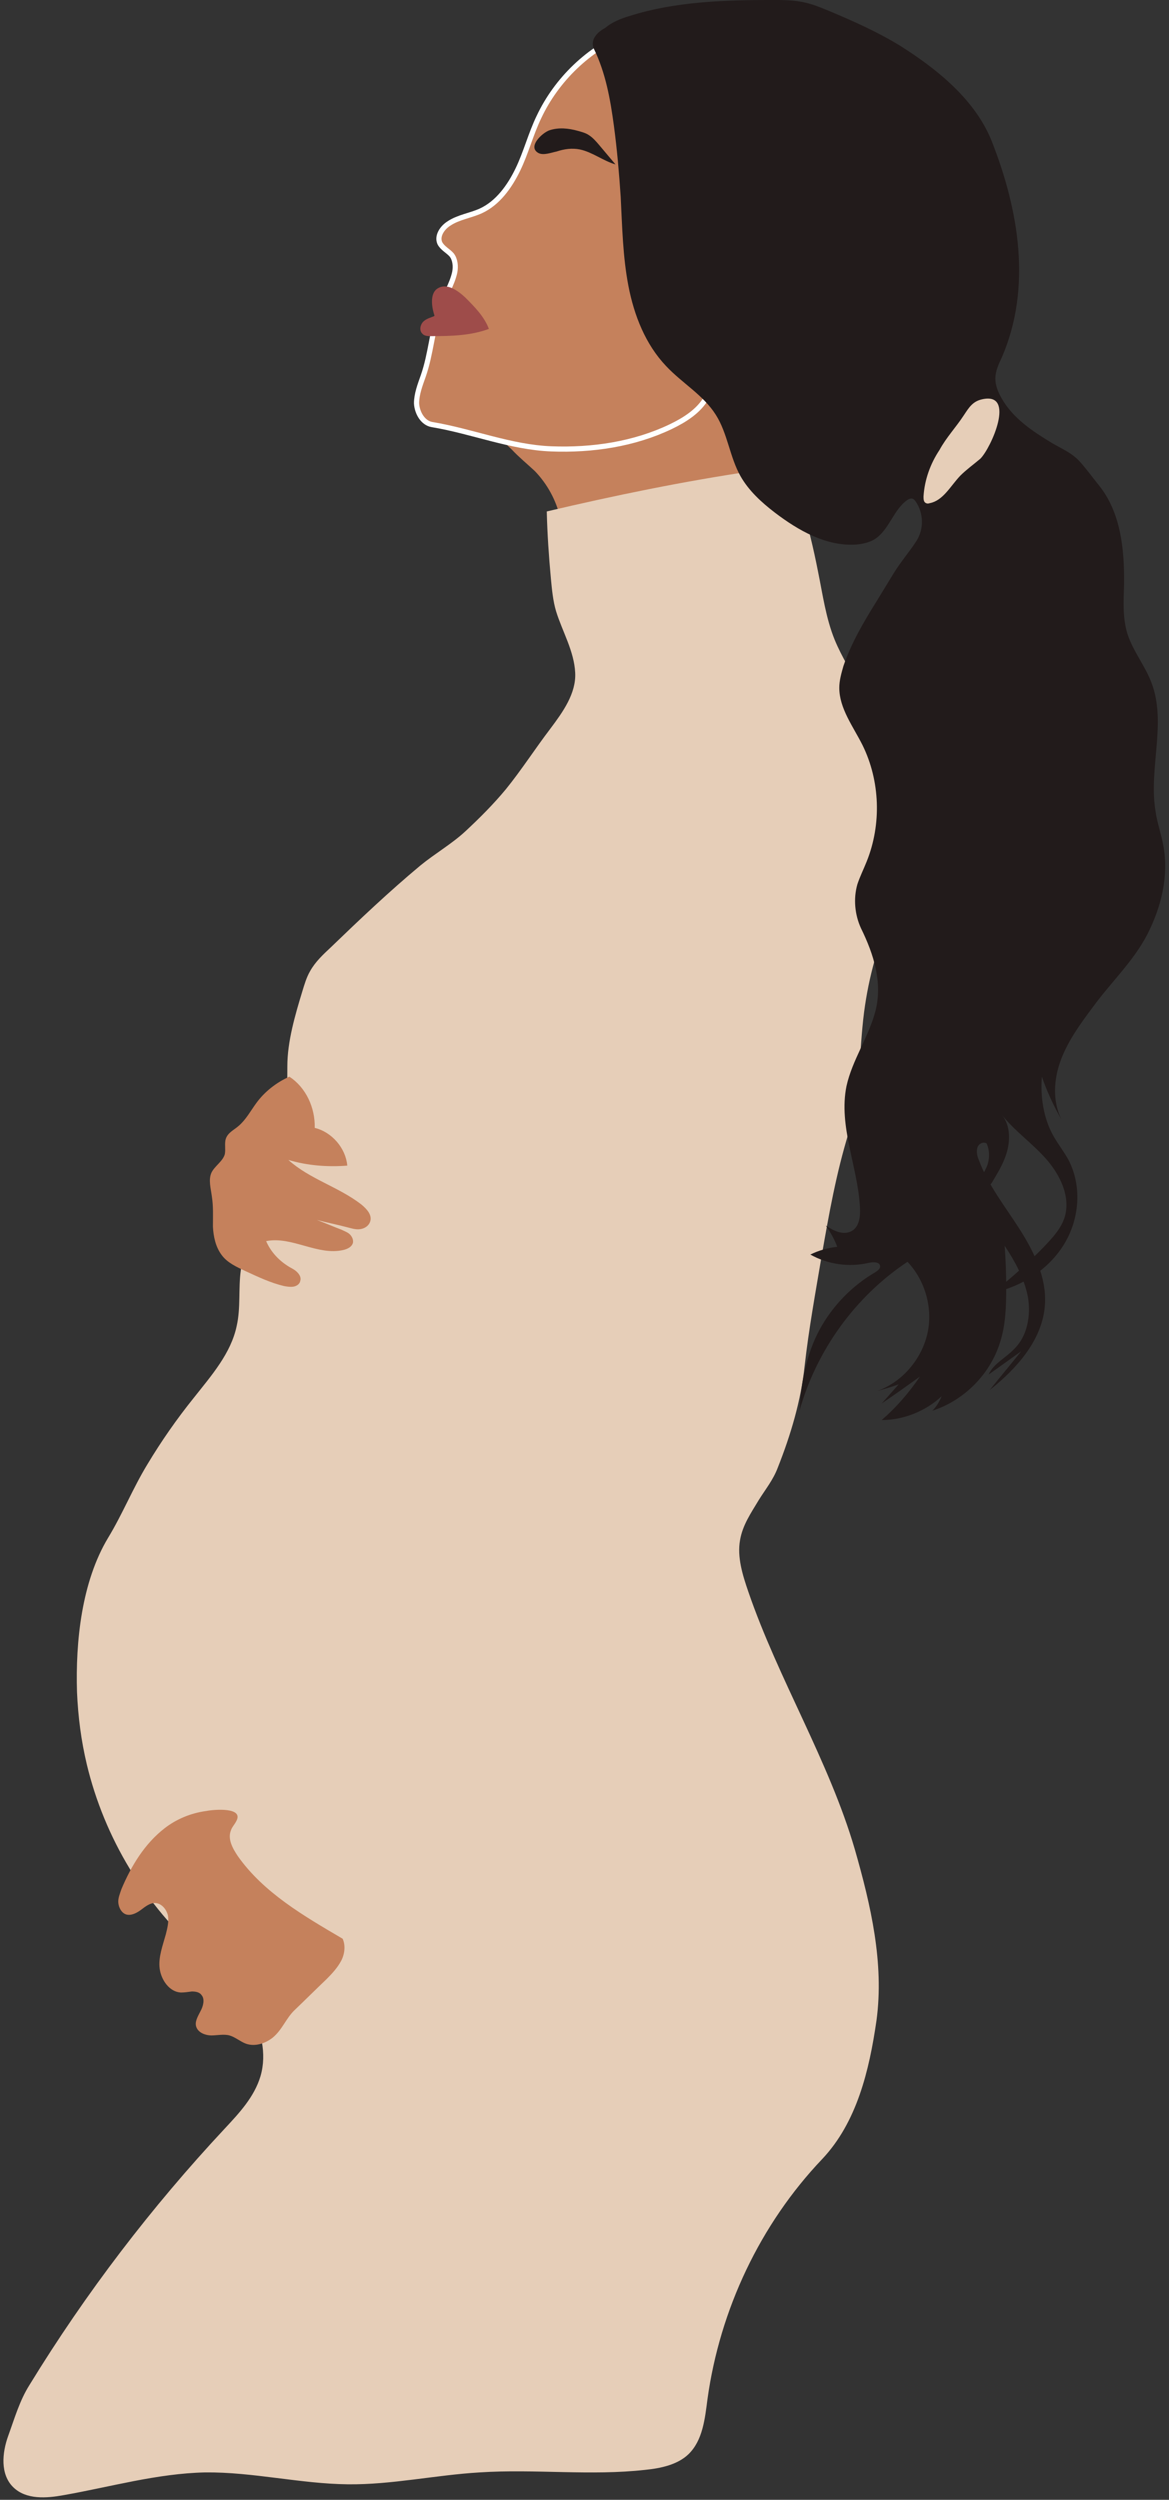<?xml version="1.0" encoding="UTF-8"?>
<!DOCTYPE svg PUBLIC '-//W3C//DTD SVG 1.0//EN'
          'http://www.w3.org/TR/2001/REC-SVG-20010904/DTD/svg10.dtd'>
<svg height="483.4" preserveAspectRatio="xMidYMid meet" version="1.0" viewBox="136.5 8.7 226.2 483.4" width="226.2" xmlns="http://www.w3.org/2000/svg" xmlns:xlink="http://www.w3.org/1999/xlink" zoomAndPan="magnify"
><rect x="136.5" y="8.7" width="226.2" height="483.4" fill="#333333" stroke="none"/><g id="change1_2"
  ><path d="M240,99.8c2.4,2.5,4.1,5.6,4.9,9c0.3,1.2,0.5,2.6,1.5,3.3c1,0.8,2.3,0.7,3.6,0.6c4.4-0.5,8.6-1.7,13-2.3 c6.5-0.9,13.2-0.4,19.8-1c1.9-0.2,3.8-0.4,5.5-1.2c1.7-0.8,3.2-2.2,3.7-4c0.3-1.1,0.2-2.4,0-3.6c-1.2-7.3-5.9-13.4-8.2-20.5 c-0.2-0.6-0.4-1.2-0.9-1.6c-0.3-0.3-0.8-0.3-1.2-0.4c-2.2-0.4-4.4-0.7-6.5-0.4c-1.9,0.3-3.6,1.2-5.3,2.1c-4.7,2.6-9.1,5.6-13.8,8 c-4.7,2.4-10,4.2-15.3,4.1c-1.2,0-2.4-0.2-3.5-0.5c-1.4-0.4-2.7-1.2-4.1-1.7c-0.2-0.1-0.4-0.1-0.5,0c-0.2,0.1-0.2,0.4-0.2,0.7 c0.1,1.2,0,2,0.8,2.9c0.7,0.8,1.4,1.6,2.2,2.3C236.9,97.1,238.5,98.4,240,99.8z" fill="#c5815c"
  /></g
  ><g id="change2_2"
  ><path d="M242.3,107.6c0.1,4.3,0.4,8.7,0.8,13c0.2,2.1,0.4,4.3,1,6.3c1.2,3.9,3.5,7.7,3.7,11.9c0.2,4-2.4,7.6-4.8,10.8 c-2.9,3.8-5.6,8-8.6,11.7c-2.4,2.9-5.1,5.6-7.9,8.2c-2.6,2.4-5.9,4.3-8.7,6.6c-6,5-11.7,10.4-17.3,15.8c-1.5,1.4-3,2.8-4,4.6 c-0.7,1.2-1.1,2.6-1.5,3.9c-1.4,4.6-2.9,9.7-2.9,14.5c0,5.5-0.1,11-0.1,16.5c-0.1,8.3-7.8,14.8-8.9,22.9c-0.5,3.6,0,7.3-0.8,10.8 c-1.1,5.3-4.9,9.6-8.3,13.9c-3.3,4.1-6.3,8.4-9,12.9c-2.8,4.6-4.8,9.6-7.6,14.2c-5.1,8.5-6.3,20-6,29.8c0.2,4.7,0.8,9.4,1.9,14 c3.4,14.2,11.3,27.3,22.3,36.8c3.5,3,6.8,6.4,9.1,10.3c2.3,4,3.5,8.8,2.2,13.2c-1.2,4-4.1,7.1-6.9,10.1 c-14.2,15.2-26.9,31.8-37.8,49.6c-1.9,3-2.9,6.5-4.1,9.8s-1.6,7.5,1,10c2.5,2.4,6.4,2.1,9.7,1.5c9.1-1.6,18.1-4.2,27.4-4.4 c9.2-0.1,18.4,2.2,27.6,2.3c8.5,0.1,17-1.8,25.5-2.3c10.7-0.7,21.5,0.7,32.1-0.5c3-0.3,6.2-1,8.3-3c2.8-2.7,3.2-6.9,3.7-10.7 c2.4-17.3,10.2-33.8,22.2-46.4c6.7-7.1,9.1-17.1,10.5-26.8c1.5-11.1-1.1-22.3-4.2-33.1c-5-17.1-14.8-32.9-20.6-49.8 c-1.1-3.2-2.2-6.7-1.6-10c0.5-2.9,2.1-5.2,3.6-7.7c1.3-2.1,2.8-3.9,3.7-6.3c2.5-6.3,4.5-13,5.2-19.7c0.8-7.1,2.1-14.2,3.3-21.3 c1.4-8,2.8-15.9,5.2-23.7c2.3-7.6,2-15.6,3-23.4c0.9-6.8,2.7-13.4,5.6-19.6c6.1-13.3,0.5-29.7-6.2-42.7c-1.7-3.2-3.7-6.3-5.1-9.7 c-1.7-4.2-2.3-8.7-3.2-13.1c-0.9-4.6-2-9.2-3.4-13.7c-0.6-1.9-1.3-4-3-5.1c-1.8-1.2-4.1-1-6.3-0.7 C268.6,101.8,255.5,104.5,242.3,107.6z" fill="#e6ceb8"
  /></g
  ><g fill="#c5815c" id="change1_1"
  ><path d="M192.5,216.9c-2.5,1.1-4.8,2.9-6.4,5.1c-1.1,1.5-2,3.2-3.4,4.4c-0.9,0.8-2.1,1.3-2.5,2.5c-0.3,0.9,0,2-0.2,3 c-0.4,1.4-2,2.3-2.6,3.6c-0.6,1.4-0.1,3,0.1,4.6c0.3,1.9,0.2,3.9,0.2,5.8c0.1,1.9,0.5,3.9,1.7,5.5c1.1,1.5,2.9,2.3,4.6,3.1 c2.4,1.1,4.9,2.3,7.5,2.9c0.6,0.1,1.2,0.2,1.8,0.1s1.2-0.5,1.3-1.1c0.2-0.6-0.1-1.2-0.6-1.7s-1-0.7-1.5-1c-2-1.2-3.6-2.9-4.5-5 c5-1,10,2.9,15,1.7c0.8-0.2,1.6-0.6,1.8-1.4c0.1-0.6-0.2-1.2-0.6-1.6s-1-0.6-1.6-0.9c-1.6-0.6-3.2-1.3-4.8-1.9 c1.9,0.5,3.9,0.9,5.8,1.4c0.8,0.2,1.7,0.5,2.5,0.4c0.9-0.1,1.7-0.6,2-1.4c0.5-1.3-0.6-2.5-1.7-3.4c-4.4-3.4-10-4.9-14.1-8.6 c3.7,1.1,7.6,1.4,11.4,1.1c-0.3-3.4-3-6.5-6.3-7.3C197.5,222.9,195.7,219,192.5,216.9z"
    /><path d="M168.4,362.2c-3.9,3-6.5,7.3-8.4,11.8c-0.3,0.9-0.7,1.8-0.6,2.7c0.1,0.9,0.6,1.9,1.5,2.2 c1,0.3,2.1-0.3,2.9-0.9c0.8-0.6,1.8-1.4,2.8-1.3c1.2,0.1,2.1,1.2,2.4,2.4c0.2,1.2-0.1,2.4-0.4,3.6c-0.6,2.2-1.5,4.5-1.2,6.7 s1.9,4.5,4.1,4.6c0.7,0,1.4-0.1,2.1-0.2c0.7,0,1.5,0.1,1.9,0.7c0.7,0.8,0.3,2.2-0.2,3.1c-0.5,1-1.2,2.1-0.8,3.1 c0.4,1.1,1.8,1.6,2.9,1.6s2.4-0.3,3.5,0c1.1,0.3,2.1,1.2,3.2,1.6c1.7,0.6,3.7,0,5.2-1.2c1.8-1.5,2.5-3.6,4.1-5.2 c2.1-2,4.2-4.1,6.3-6.1c1.1-1.1,2.1-2.2,2.8-3.5c0.7-1.3,0.9-3,0.3-4.3c-7.5-4.4-15.3-8.9-20.3-16c-1-1.5-2-3.3-1.3-5 c0.2-0.6,0.7-1.1,1-1.7c1.6-2.8-4.3-2.3-5.8-2C173.4,359.3,170.6,360.5,168.4,362.2z"
  /></g
  ><g
  ><g id="change1_3"
    ><path d="M257.8,15.1c-7.4,3-13.6,9-17,16.2c-1.6,3.3-2.5,6.9-4.1,10.2c-1.6,3.3-3.9,6.5-7.2,8c-2,0.9-4.3,1.2-6.1,2.4 c-1.3,0.8-2.4,2.4-1.8,3.8c0.5,1,1.6,1.5,2.3,2.3c0.7,0.9,0.8,2.2,0.6,3.3c-0.5,2.4-2,4.7-2.9,7c-1.5,4.3-1.7,8.8-3.2,13.1 c-0.6,1.7-1.3,3.5-1.3,5.3c0.1,1.8,1.2,3.8,3,4.1c7.8,1.3,15.2,4.4,23.1,4.7c7.9,0.3,16-0.9,23.1-4.3c2.7-1.3,5.4-3,6.9-5.6 c2-3.3,1.7-7.5,1.4-11.3c-0.5-6-1-12.1-3-17.8c-1.1-3.2-2.6-6.2-3.9-9.3c-2.1-5.2-3.6-10.6-5-16C261.3,25.9,259.2,20.6,257.8,15.1z" fill="#c5815c" stroke="#fff" stroke-miterlimit="10"
    /></g
    ><g id="change3_2"
    ><path d="M248.7,37.6c2.4,0.5,4.5,2.2,6.9,2.9c-1.1-1.3-2.1-2.5-3.2-3.8c-0.6-0.7-1.2-1.4-2-1.9 c-0.6-0.4-1.4-0.6-2.1-0.8c-1.8-0.5-3.7-0.7-5.5-0.1c-1.4,0.5-4.3,3.2-2.1,4.4c1,0.5,2.5-0.1,3.5-0.3 C245.7,37.5,247.2,37.3,248.7,37.6z" fill="#221b1b"
    /></g
    ><g id="change4_1"
    ><path d="M226.5,66.2c1.8,1.8,3.7,3.7,4.6,6.1c-3.5,1.3-7.3,1.4-11.1,1.4c-0.7,0-1.4,0-1.8-0.5 c-0.6-0.6-0.4-1.7,0.2-2.3c0.6-0.6,1.5-0.8,2.2-1.1c-0.5-1.4-1-4.1,0.4-5.2C222.9,63.2,225.2,65,226.5,66.2z" fill="#9e4c4a"
    /></g
  ></g
  ><g
  ><g id="change3_1"
    ><path d="M251.4,18.1c2.3,4.7,3.2,9.8,3.9,15c0.6,4.5,1,9.1,1.3,13.6c0.3,5.8,0.4,11.6,1.5,17.3 c1.1,5.7,3.3,11.3,7.3,15.5c3.1,3.3,7.2,5.6,9.6,9.4c2.3,3.6,2.7,8.2,4.8,11.9c1.6,2.8,4,5,6.6,7c4.6,3.5,10,6.6,15.8,6.2 c1.2-0.1,2.5-0.4,3.5-1c2.9-1.8,3.7-5.9,6.5-7.7c0.2-0.1,0.4-0.2,0.7-0.2c0.3,0,0.6,0.3,0.8,0.6c1.5,2.2,1.6,5.2,0.2,7.5 c-1.4,2.2-3.1,4.1-4.5,6.4c-1.1,1.8-2.2,3.6-3.3,5.4c-2.5,4-4.9,8.1-6.4,12.5c-0.4,1.4-0.8,2.8-0.8,4.2c0,4,2.7,7.5,4.5,11.1 c3.4,6.9,3.7,15.3,0.8,22.5c-0.6,1.5-1.3,2.9-1.8,4.4c-0.8,2.8-0.5,5.9,0.7,8.5c2.5,5.1,4.2,10.5,2.8,16c-1.3,5-4.5,9.5-5.6,14.5 c-1.6,7.8,2.2,15.6,2.6,23.5c0.1,1.7-0.1,3.8-1.7,4.6c-1.6,0.8-3.4-0.1-4.9-1.1c0.9,1.3,1.7,2.7,2.2,4.1c-1.8,0.2-3.6,0.7-5.2,1.5 c3.4,1.9,7.5,2.5,11.3,1.6c0.9-0.2,2.2-0.2,2.2,0.7c0,0.5-0.5,0.8-0.9,1.1c-4.5,2.6-8.3,6.5-10.8,11.1c-2.6,4.8-3.6,10.3-3.9,15.7 c3.3-11.7,10.8-22.1,20.9-28.8c3.5,3.7,5,9.2,3.8,14.1s-4.9,9.2-9.7,10.9c1.4-0.4,2.8-0.8,4.2-1.3c-1.1,1.2-2.2,2.5-3.3,3.7 c2.5-1.7,4.9-3.4,7.4-5.2c-2.1,3.1-4.6,6-7.4,8.4c4.2,0,8.5-1.7,11.6-4.6c-0.4,1-1,2-1.8,2.8c6.2-2,11.2-7.1,13.1-13.2 c1.1-3.4,1.2-7,1.2-10.6c0-2.7-0.1-5.4-0.3-8.1c2,3,3.8,6.3,4.5,9.9c0.6,3.6-0.1,7.6-2.7,10.1c-1.6,1.7-4,2.8-4.9,4.9 c2.1-1.5,4.2-3,6.3-4.5c-2,2.5-4.1,5-6.1,7.5c5.3-4.2,10.3-9.8,10.7-16.6c0.3-5.2-2.1-10.1-4.9-14.5c-2.8-4.4-6.1-8.5-7.9-13.4 c-0.3-0.7-0.5-1.5-0.3-2.3s1.1-1.3,1.8-0.9c0.7,1.5,0.6,3.4-0.1,4.8c-0.3,0.7-0.8,1.3-0.9,2c-0.1,0.7,0.5,1.6,1.3,1.4 c0.4-0.1,0.7-0.5,0.9-0.9c1.2-2,2.4-4,2.9-6.3s0.3-4.8-1.2-6.6c2.5,3.2,6,5.6,8.7,8.7s4.7,7.3,3.5,11.2c-0.7,2.2-2.3,3.9-3.9,5.6 c-3.1,3.2-6.5,6.2-10,9c5.6-1.2,10.8-4.5,13.8-9.4c3-4.9,3.5-11.3,0.8-16.4c-0.9-1.6-2-3-2.9-4.6c-1.9-3.4-2.5-7.5-2.2-11.4 c1,2.9,2.3,5.7,3.8,8.3c-1.8-3.6-1.5-7.9-0.1-11.6c1.4-3.7,3.8-7,6.2-10.2c3.5-4.8,7.8-8.8,10.5-14c2.7-5.3,4.2-11.3,3.1-17.2 c-0.4-2.2-1.2-4.4-1.5-6.6c-1.4-8.2,2.2-17.1-0.8-24.9c-1.2-3.2-3.5-6-4.6-9.3c-1-3.1-0.8-6.4-0.7-9.6c0.1-6.8-0.6-14-4.9-19.3 c-1.3-1.6-2.5-3.3-3.9-4.8c-1.5-1.5-3.2-2.2-5.1-3.3c-3.8-2.3-7.6-4.8-9.8-8.7c-0.7-1.2-1.2-2.5-1.2-3.8c0-1.5,0.7-2.9,1.3-4.2 c5.8-13.5,3.2-28.5-2-41.7c-3.2-8-10.5-13.9-17.8-18.5c-4.1-2.5-8.5-4.5-13-6.4c-1.7-0.7-3.5-1.5-5.3-1.9c-2.1-0.5-4.3-0.5-6.4-0.5 c-9.3,0-18.8,0.3-27.6,3.1c-1.7,0.5-3.4,1.2-4.7,2.3C251.9,15,250.7,16.5,251.4,18.1z" fill="#221b1b"
    /></g
    ><g id="change2_1"
    ><path d="M315.2,104.7c0,0.5,0,1.1,0.5,1.3c0.2,0.1,0.4,0.1,0.7,0c2.6-0.5,4-3.3,5.9-5.3c1.2-1.2,2.6-2.2,3.9-3.3 c2.1-2.1,6.9-12.9,0.4-11.5c-1.9,0.4-2.6,1.6-3.6,3.1c-1.5,2.3-3.4,4.3-4.7,6.7C316.5,98.4,315.4,101.5,315.2,104.7z" fill="#e6ceb8"
    /></g
  ></g
></svg
>
